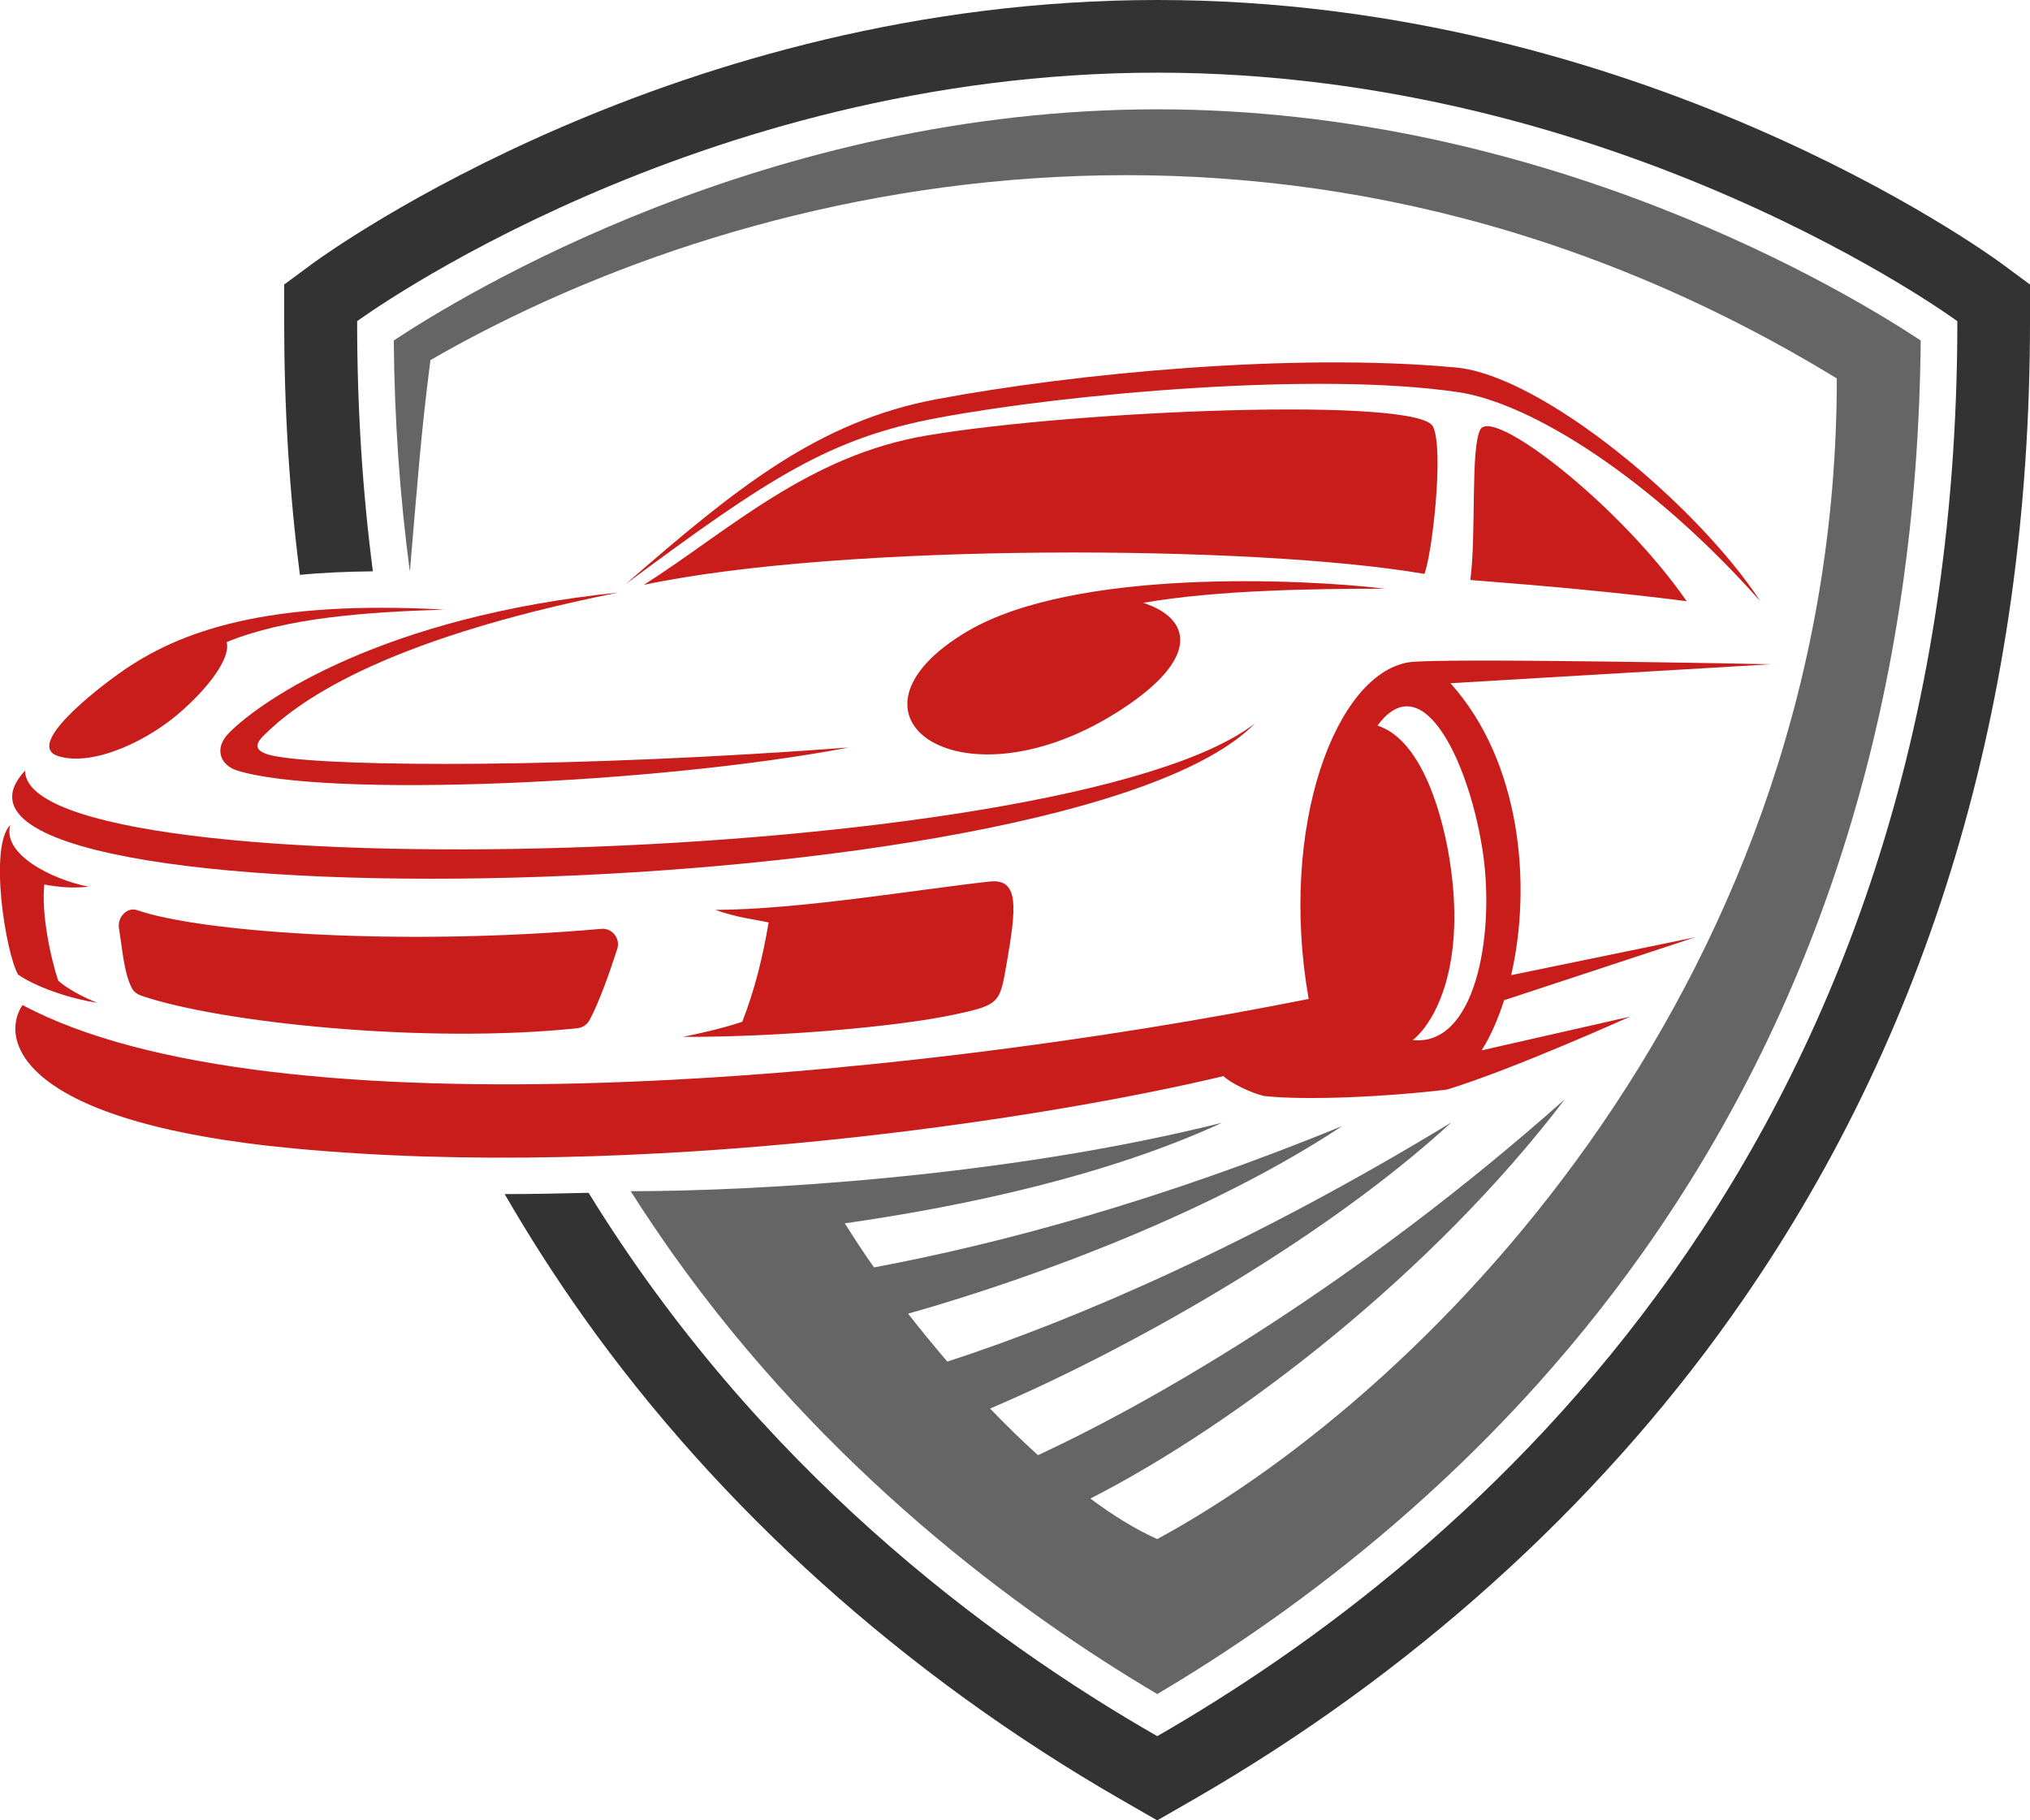 <?xml version="1.0" encoding="utf-8"?>
<!-- Generator: Adobe Illustrator 24.1.1, SVG Export Plug-In . SVG Version: 6.00 Build 0)  -->
<svg version="1.1" id="Layer_1" xmlns="http://www.w3.org/2000/svg" xmlns:xlink="http://www.w3.org/1999/xlink" x="0px" y="0px"
	 viewBox="0 0 631.5 566.2" style="enable-background:new 0 0 631.5 566.2;" xml:space="preserve">
<style type="text/css">
	.st0{fill-rule:evenodd;clip-rule:evenodd;fill:#E30613;}
	.st1{fill-rule:evenodd;clip-rule:evenodd;fill:#010202;}
	.st2{fill:#E30613;}
	.st3{fill:url(#SVGID_1_);}
	.st4{fill:url(#SVGID_2_);}
	.st5{fill:url(#SVGID_3_);}
	.st6{fill:url(#SVGID_4_);}
	.st7{fill:url(#SVGID_5_);}
	.st8{fill:url(#SVGID_6_);}
	.st9{fill:url(#SVGID_7_);}
	.st10{fill:url(#SVGID_8_);}
	.st11{fill:url(#SVGID_9_);}
	.st12{fill:url(#SVGID_10_);}
	.st13{fill:url(#SVGID_11_);}
	.st14{fill:url(#SVGID_12_);}
	.st15{fill:#010202;}
	.st16{fill:#C81D1B;}
	.st17{fill:#333333;}
	.st18{fill:#656565;}
</style>
<g id="Symbol_1_">
	<g id="Car_1_">
		<g id="Bumper_1_">
			<path class="st16" d="M192,295.2c-2.3,7.2-5.7,16.7-8.6,22.1c-0.8,1.4-2.1,2.3-3.7,2.5c-47,5-111.3-1.7-135.7-10.1
				c-1.4-0.5-2.5-1.3-3.1-2.6c-2.3-4.7-2.7-10.8-3.9-18.5c-0.5-3.3,2.5-6.6,5.7-5.5c19.3,6.7,80.5,11.4,144.4,5.8
				C190.4,288.6,193.1,291.9,192,295.2"/>
			<path class="st16" d="M222.5,283c26.1-0.1,62.7-6.3,85.2-8.8c9.4-1.1,8.5,7.9,5.5,25.2c-2.2,12.5-1.9,13.1-16.5,16.2
				c-17.9,3.8-55,7-84.2,6.9c6.3-1.3,13.1-2.9,18.4-4.7c3.9-9.9,6.5-20.6,8.2-30.9C234.5,285.9,229.6,285.5,222.5,283"/>
			<path class="st16" d="M7.8,239.7c-46.5,49.5,325.1,44.1,382.6-14.7C331.9,270.2,7.8,277.9,7.8,239.7"/>
			<path class="st16" d="M3.2,256.6c-2.6,9,12.7,16.9,24.4,19.2c-5.2,0.5-9,0.2-13.8-0.7c-1,9,1.9,22.7,4.3,29.9
				c2.8,2.6,8.3,5.4,12.2,6.9c-9.3-1.4-19.6-5.2-24.7-8.8C1.7,296.1-3.5,263.3,3.2,256.6"/>
			<path class="st16" d="M527.4,291.5l-57.3,11.8c6.5-28.2,3-66.5-18.9-90.8l99.8-5.9c0,0-104-2.1-112.8-0.6
				c-22.7,3.7-40.5,51-31.1,104.7C279.6,336.2,84.5,354,7,312.6c-7.1,10.5-1.7,36.5,84.4,44.6c107.8,10.2,232.8-9,289.2-22.5
				c2.1,2.1,8.6,5.3,12.7,6.2c12.7,1.4,37.6,0.3,56.8-2c20.4-6.2,57-22.7,57-22.7l-46.2,10.5c2.8-4.4,5.1-9.7,7-15.6L527.4,291.5z
				 M439.5,323.5c7-5.7,16.7-23.4,11.4-56.4c-2.8-17.2-9.8-37.5-22.4-41.4c14.4-19.6,29,12.7,32.9,40.1
				C465,291.8,458.7,325.5,439.5,323.5"/>
		</g>
		<g id="Front_Lamp_1_">
			<path id="Right_1_" class="st16" d="M348.8,220.7c25.1-16.3,21.5-28.5,6.8-33.2c23.1-4,53.2-4.4,75.3-4.4
				c-26.2-3.1-96.4-6.3-129.7,13.1C256.2,222.6,299.2,253,348.8,220.7"/>
			<path id="Left_1_" class="st16" d="M138.2,189.6c-54.7-3-82.2,6.3-101.2,19.9c-6.5,4.6-29.7,22.4-18.8,25.7
				c10.8,3.3,28.1-4.8,38.7-14.4c9.8-8.8,14.8-17,13.6-21.1C89.2,192.1,113.6,190.4,138.2,189.6"/>
		</g>
		<path id="Engine_cap_1_" class="st16" d="M192.4,184.3c-75.7,15.1-100.9,35-110.5,44.6c-3,3-2.7,5.2,4.3,6.4
			c19.2,3.3,92.9,3.6,177.8-2.8c-59.8,11.4-163,15.8-190.4,7.1c-4.9-1.6-7.3-6.7-2.3-11.7C81.6,217.5,119.3,191.8,192.4,184.3"/>
		<path id="Side_Glass_1_" class="st16" d="M524.7,187c-20-2.6-42.9-4.7-67.3-6.6c1.9-14.4,0-40.9,3.1-46.8
			C464.4,126.5,504,157.1,524.7,187"/>
		<path id="Front_Glass_1_" class="st16" d="M443.1,178.5c-52.7-9.1-180.9-9.7-242.8,3.4c26.3-16.7,51-40.3,88.3-46.5
			c47.4-7.9,152.9-12,157.2-2.7C449.3,140.1,445.4,173,443.1,178.5"/>
		<path id="Top_cap_1_" class="st16" d="M547.6,187c-34.1-38.4-71.3-61.6-93.8-65c-44.2-6.6-122,0.5-161.7,7.9
			c-34,6.3-53,18.8-97.5,51.8c34.3-29.8,59.8-50.7,97.1-57.6c43-8,110.4-14.5,161.2-9.8C479.9,116.8,528.1,157.2,547.6,187"/>
	</g>
	<g id="Shield_1_">
		<path id="Outside_1_" class="st17" d="M183.1,371C235.7,456.5,306.8,509.5,360,540c95.5-54.9,248.9-182.1,248.9-440.1
			c0,0-105.2-77.3-248.9-77.3c-143.7,0-248.9,77.3-248.9,77.3c0,27.4,1.7,53.3,4.9,77.8c-8.1,0.1-15.6,0.4-22.7,1.1
			c-3.3-25.5-4.9-51.8-4.9-78.9V88.5l9.2-6.8C102.2,78.4,210.6,0,360,0c149.4,0,257.7,78.4,262.3,81.7l9.2,6.8V100
			c0,118.4-31.2,222.5-92.8,309.3c-42.4,59.8-100.3,111.8-167.4,150.4l-11.3,6.5l-11.3-6.5c-67.1-38.6-125-90.6-167.4-150.4
			c-8.7-12.3-16.8-24.9-24.3-37.9C165.7,371.4,174.4,371.2,183.1,371"/>
		<path id="Inside_1_" class="st18" d="M360,34c121.5,0,215.9,57.6,237.5,71.9c-1,108.7-30.1,204.1-86.5,283.7
			c-47.9,67.6-107.5,111.6-151,137.3c-43.5-25.7-103.1-69.8-151-137.3c-4.4-6.3-8.7-12.6-12.8-19.1c38,0,115.7-4.2,184-21.3
			c-35.4,16.3-79,25.8-117.4,31.3c2.8,4.4,5.8,9.1,9.1,13.7c39.1-7.3,89.2-20.8,145.7-44c-39.9,26.4-94.2,46.8-135.1,58.4
			c3.9,5,8,10,12.2,14.9c39.8-12.9,95-36.8,156.8-74.4C410,387.2,347.4,421.4,308,438.1c4.9,5.1,9.9,10,14.9,14.5
			c38.4-17.8,100.4-54.3,163.9-110.7c-41.1,54-101.6,100.7-147.6,124.2c7.1,5.3,14.1,9.6,20.8,12.6c87.2-47.3,211.4-176.6,211.4-361
			c-165.5-101-336-64.2-437.5-5.7c-2.9,22.4-4,37.8-6.4,65.8c-3.1-23.3-4.8-47.2-5-71.9C144.1,91.6,238.5,34,360,34"/>
	</g>
</g>
</svg>
